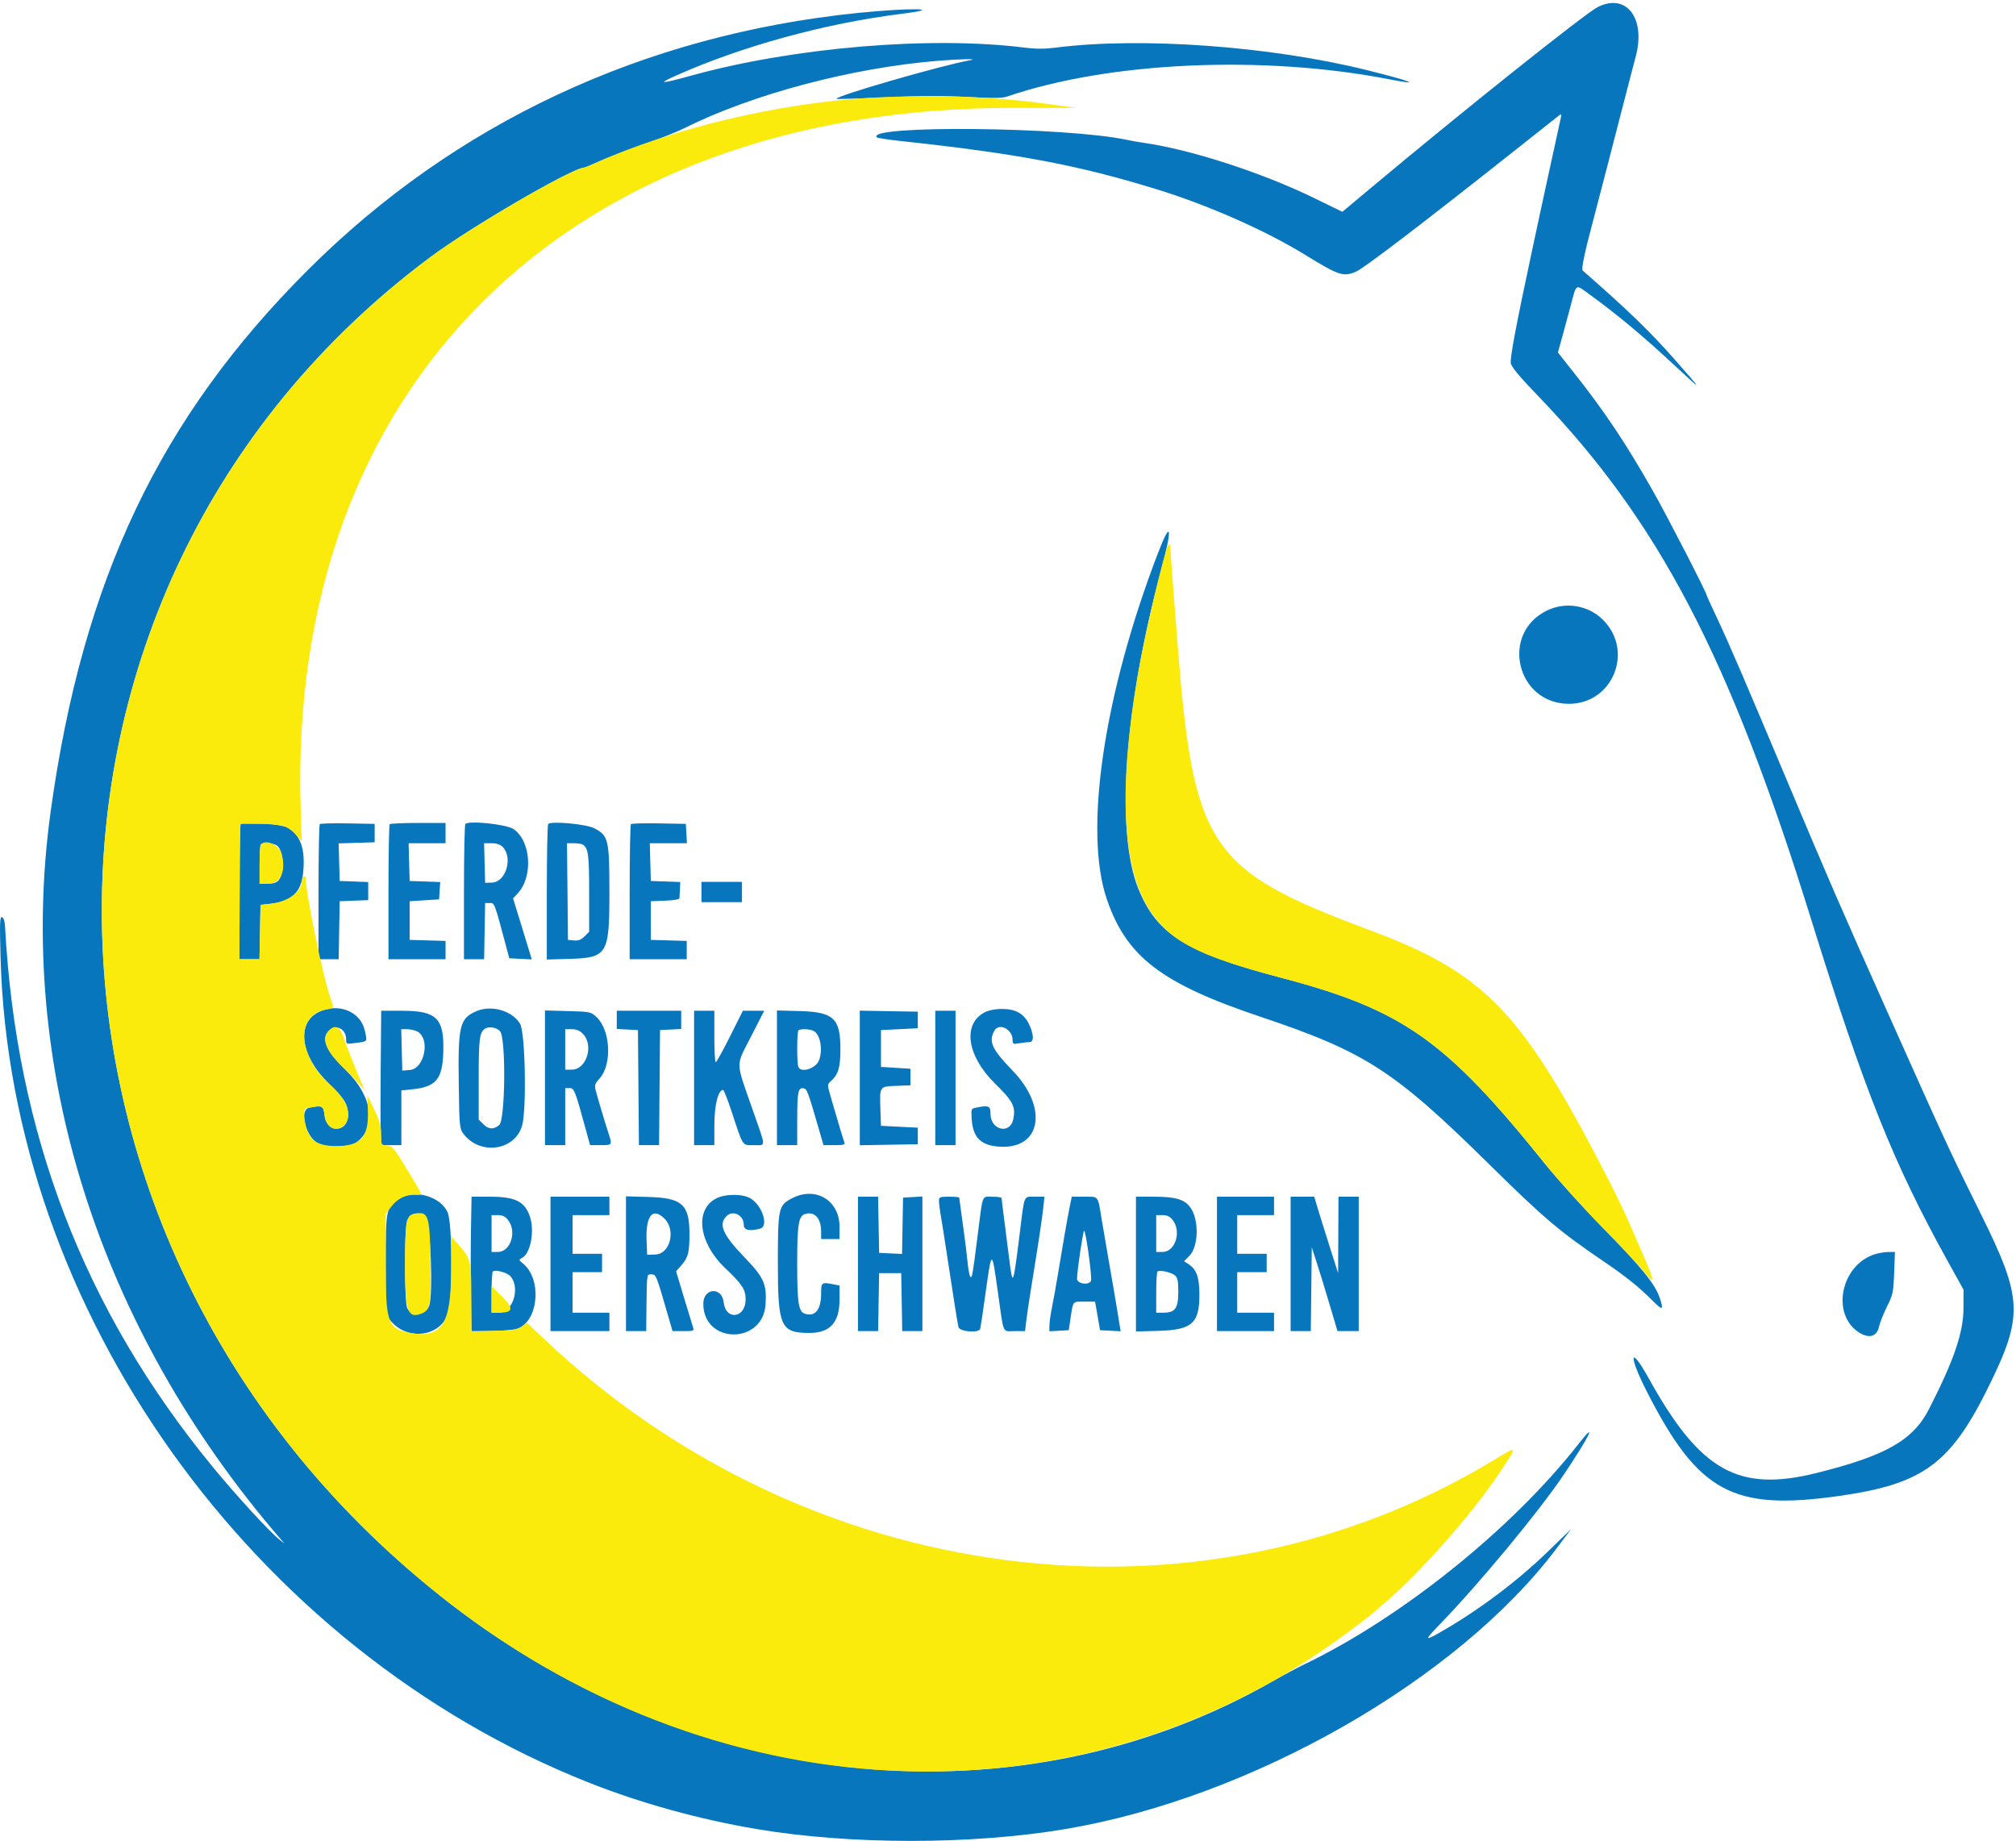 <svg id="svg" version="1.1" xmlns="http://www.w3.org/2000/svg" xmlns:xlink="http://www.w3.org/1999/xlink" width="400" height="365.217" viewBox="0, 0, 400,365.217"><g id="svgg"><path id="path0" d="M316.995 1.410 C 314.458 2.704,290.205 22.050,271.711 37.532 L 266.343 42.025 260.752 39.300 C 250.315 34.216,236.177 29.639,226.849 28.326 C 225.945 28.198,224.466 27.936,223.562 27.743 C 211.508 25.166,171.503 24.775,173.986 27.258 C 174.117 27.389,176.243 27.714,178.710 27.980 C 201.831 30.473,213.861 32.739,229.406 37.526 C 239.723 40.702,251.101 45.725,258.995 50.586 C 265.613 54.662,266.513 54.961,269.015 53.916 C 270.586 53.260,282.121 44.457,300.822 29.644 C 305.242 26.142,309.090 23.095,309.374 22.872 C 309.796 22.539,309.853 22.631,309.687 23.379 C 309.576 23.881,309.146 25.854,308.731 27.763 C 308.317 29.671,307.634 32.795,307.215 34.703 C 306.795 36.612,306.135 39.653,305.748 41.461 C 305.361 43.269,304.621 46.721,304.104 49.132 C 300.802 64.531,299.555 71.143,299.766 72.124 C 299.919 72.835,301.651 74.911,304.885 78.259 C 329.051 103.284,343.093 130.103,359.257 182.100 C 369.955 216.519,375.636 230.737,386.550 250.411 L 389.589 255.890 389.580 259.543 C 389.567 264.398,387.694 269.884,382.741 279.574 C 379.571 285.777,374.138 288.861,360.365 292.277 C 344.869 296.120,337.323 291.858,327.152 273.521 C 323.336 266.641,323.038 268.843,326.792 276.183 C 336.987 296.119,343.819 299.815,364.932 296.814 C 381.624 294.441,387.055 290.438,394.680 274.886 C 401.468 261.042,401.304 257.566,393.079 240.976 C 386.943 228.602,386.083 226.743,374.542 200.913 C 365.133 179.856,362.753 174.372,354.642 155.068 C 346.160 134.884,342.975 127.482,340.675 122.611 C 339.550 120.230,338.630 118.210,338.630 118.124 C 338.630 117.616,330.839 102.489,327.993 97.470 C 322.602 87.964,318.407 81.682,312.297 73.966 L 309.110 69.941 310.016 66.660 C 310.515 64.855,311.226 62.228,311.597 60.822 C 312.829 56.153,312.540 56.350,315.261 58.327 C 321.069 62.547,325.947 66.624,332.603 72.819 C 337.848 77.702,337.844 77.646,332.519 71.598 C 327.425 65.813,323.171 61.690,314.024 53.674 C 313.713 53.402,314.421 50.033,316.129 43.653 C 316.613 41.845,317.941 36.749,319.080 32.329 C 322.946 17.332,323.602 14.799,324.567 11.142 C 326.565 3.568,322.645 -1.470,316.995 1.410 M170.046 2.583 C 127.687 6.936,90.321 24.408,61.155 53.500 C 31.728 82.853,16.422 115.031,10.065 160.913 C 3.063 211.451,19.466 263.407,55.670 305.365 L 56.438 306.256 55.522 305.548 C 53.587 304.053,46.846 296.713,42.124 290.959 C 16.647 259.908,3.190 224.836,0.999 183.773 C 0.946 182.771,0.718 182.093,0.401 181.988 C -0.034 181.845,-0.078 183.072,0.111 189.997 C 2.017 259.975,49.987 327.225,116.895 353.721 C 127.161 357.787,138.767 360.996,150.137 362.912 C 168.763 366.051,192.878 366.042,211.507 362.891 C 248.346 356.658,289.244 333.266,308.849 307.215 L 311.735 303.379 307.009 307.952 C 300.867 313.896,293.196 319.630,285.618 323.945 C 282.653 325.633,282.638 325.426,285.510 322.466 C 293.523 314.207,305.443 299.813,310.390 292.420 C 315.493 284.794,316.981 281.660,313.208 286.484 C 300.050 303.307,278.121 320.939,258.813 330.222 C 257.406 330.898,254.694 332.347,252.785 333.442 C 202.682 362.189,138.465 356.190,89.315 318.172 C -1.151 248.195,-3.123 117.089,85.297 51.088 C 93.443 45.008,113.672 33.242,115.980 33.242 C 116.070 33.242,117.011 32.852,118.071 32.375 C 120.883 31.112,124.194 29.839,128.950 28.193 C 131.260 27.393,134.359 26.137,135.835 25.401 C 149.347 18.670,168.951 13.469,186.119 12.061 C 190.492 11.702,194.327 11.633,192.511 11.946 C 187.111 12.878,165.486 19.123,165.973 19.611 C 166.051 19.689,170.452 19.557,175.752 19.317 C 182.565 19.009,187.314 18.986,191.963 19.241 C 197.123 19.523,198.834 19.500,199.908 19.132 C 220.029 12.243,250.650 10.866,275.616 15.727 C 282.383 17.045,280.218 16.153,271.207 13.912 C 252.063 9.149,226.278 7.289,209.406 9.456 C 207.296 9.727,205.489 9.728,203.379 9.460 C 184.750 7.093,157.384 9.392,137.041 15.033 C 131.106 16.679,130.365 16.682,134.025 15.045 C 147.185 9.161,163.757 4.618,178.954 2.731 C 187.843 1.626,180.536 1.506,170.046 2.583 M229.852 109.498 C 219.042 137.527,214.981 164.784,219.591 178.362 C 223.479 189.815,230.426 195.144,250.046 201.723 C 270.908 208.719,276.577 212.376,295.525 231.060 C 306.364 241.747,309.359 244.283,318.356 250.394 C 322.555 253.246,325.279 255.435,327.799 257.983 C 329.900 260.106,330.145 260.033,329.314 257.531 C 328.389 254.745,325.662 251.386,317.968 243.555 C 314.163 239.683,309.007 233.970,306.509 230.860 C 286.784 206.299,278.315 200.340,254.064 193.961 C 235.363 189.041,229.554 185.412,225.869 176.343 C 221.302 165.104,223.083 140.222,230.398 113.059 C 232.654 104.682,232.385 102.929,229.852 109.498 M306.948 121.134 C 297.605 125.654,300.875 139.625,311.281 139.646 C 319.988 139.664,324.260 129.192,318.072 123.003 C 315.148 120.080,310.679 119.329,306.948 121.134 M47.763 163.492 C 47.612 163.648,47.489 169.747,47.489 177.047 L 47.489 190.320 49.488 190.320 L 51.487 190.320 51.588 184.932 L 51.689 179.543 53.699 179.318 C 57.842 178.854,59.739 177.070,60.137 173.265 C 60.645 168.406,59.628 165.576,56.851 164.125 C 55.623 163.483,48.268 162.971,47.763 163.492 M63.449 163.522 C 63.310 163.661,63.196 169.747,63.196 177.047 L 63.196 190.320 65.196 190.320 L 67.196 190.320 67.297 184.566 L 67.397 178.813 70.228 178.706 L 73.059 178.599 73.059 176.804 L 73.059 175.008 70.228 174.901 L 67.397 174.795 67.293 171.064 L 67.189 167.333 70.764 167.228 L 74.338 167.123 74.338 165.297 L 74.338 163.470 69.020 163.370 C 66.095 163.314,63.588 163.383,63.449 163.522 M77.321 163.531 C 77.187 163.665,77.078 169.747,77.078 177.047 L 77.078 190.320 82.740 190.320 L 88.402 190.320 88.402 188.506 L 88.402 186.693 84.840 186.589 L 81.279 186.484 81.279 182.648 L 81.279 178.813 84.201 178.630 L 87.123 178.447 87.234 176.727 L 87.345 175.007 84.312 174.901 L 81.279 174.795 81.174 171.050 L 81.070 167.306 84.736 167.306 L 88.402 167.306 88.402 165.297 L 88.402 163.288 82.983 163.288 C 80.003 163.288,77.455 163.397,77.321 163.531 M92.329 163.489 C 92.178 163.646,92.055 169.747,92.055 177.047 L 92.055 190.320 94.054 190.320 L 96.054 190.320 96.155 184.749 L 96.256 179.178 97.169 179.178 C 98.144 179.178,98.078 179.003,100.415 187.763 L 101.048 190.137 103.281 190.245 L 105.514 190.353 104.868 188.236 C 104.513 187.071,103.677 184.348,103.010 182.184 L 101.797 178.248 102.726 177.252 C 105.826 173.927,105.347 166.792,101.868 164.490 C 100.433 163.540,93.026 162.763,92.329 163.489 M108.767 163.492 C 108.616 163.647,108.493 169.761,108.493 177.078 L 108.493 190.381 112.851 190.259 C 120.524 190.044,120.913 189.409,120.913 177.100 C 120.913 166.568,120.728 165.785,117.895 164.329 C 116.288 163.504,109.370 162.869,108.767 163.492 M125.184 163.522 C 125.045 163.661,124.932 169.747,124.932 177.047 L 124.932 190.320 130.594 190.320 L 136.256 190.320 136.256 188.506 L 136.256 186.693 132.694 186.589 L 129.132 186.484 129.132 182.648 L 129.132 178.813 131.963 178.706 C 133.854 178.635,134.803 178.453,134.821 178.158 C 134.835 177.915,134.877 177.106,134.912 176.360 L 134.977 175.003 132.055 174.899 L 129.132 174.795 129.028 171.050 L 128.924 167.306 132.609 167.306 L 136.294 167.306 136.183 165.388 L 136.073 163.470 130.755 163.370 C 127.830 163.314,125.323 163.383,125.184 163.522 M54.806 167.677 C 56.294 168.474,56.589 173.184,55.246 174.703 C 54.871 175.127,54.147 175.342,53.094 175.342 L 51.507 175.342 51.507 171.568 C 51.507 169.492,51.616 167.683,51.750 167.549 C 52.121 167.179,54.024 167.259,54.806 167.677 M99.726 168.037 C 101.829 170.140,100.383 175.033,97.634 175.117 L 96.256 175.160 96.152 171.233 L 96.048 167.306 97.522 167.306 C 98.508 167.306,99.237 167.547,99.726 168.037 M115.653 167.586 C 116.723 168.300,116.895 169.626,116.895 177.162 L 116.895 184.873 115.976 185.793 C 115.296 186.472,114.748 186.682,113.875 186.598 L 112.694 186.484 112.597 176.895 L 112.499 167.306 113.875 167.312 C 114.632 167.315,115.432 167.438,115.653 167.586 M139.178 176.986 L 139.178 178.995 143.196 178.995 L 147.215 178.995 147.215 176.986 L 147.215 174.977 143.196 174.977 L 139.178 174.977 139.178 176.986 M63.196 200.822 C 58.720 203.059,59.626 209.528,65.170 214.912 C 68.388 218.038,69.041 219.099,69.041 221.211 C 69.041 224.836,64.798 224.878,64.390 221.256 C 64.180 219.389,63.933 219.268,61.371 219.781 C 59.440 220.167,60.399 224.889,62.770 226.667 C 64.203 227.741,69.272 227.724,70.749 226.641 C 74.815 223.658,73.893 217.465,68.621 212.338 C 64.607 208.436,63.594 206.007,65.326 204.440 C 66.729 203.170,68.676 204.181,68.676 206.182 C 68.676 207.190,68.680 207.191,70.594 206.934 C 72.998 206.610,72.892 206.759,72.372 204.435 C 71.526 200.655,67.055 198.895,63.196 200.822 M94.411 200.677 C 91.189 202.137,90.865 203.531,91.024 215.225 C 91.134 223.330,91.190 223.940,91.906 224.906 C 95.160 229.293,102.127 228.367,103.585 223.353 C 104.515 220.154,104.221 204.883,103.196 203.143 C 101.641 200.503,97.415 199.316,94.411 200.677 M195.446 200.822 C 190.927 203.102,191.800 209.453,197.388 214.951 C 201.009 218.513,201.549 219.560,201.052 222.047 C 200.430 225.156,196.530 224.256,196.530 221.005 C 196.530 219.417,196.188 219.265,193.730 219.756 C 192.684 219.965,192.667 220.007,192.796 222.026 C 193.034 225.739,194.633 227.308,198.400 227.520 C 206.632 227.986,207.998 219.744,200.903 212.420 C 196.808 208.193,196.119 206.699,197.273 204.542 C 198.181 202.846,200.913 204.195,200.913 206.339 C 200.913 207.152,201.017 207.202,202.283 206.992 C 203.037 206.868,203.941 206.764,204.292 206.762 C 205.204 206.756,205.122 205.098,204.110 203.091 C 203.082 201.054,201.470 200.184,198.721 200.184 C 197.535 200.184,196.194 200.445,195.446 200.822 M75.536 211.416 C 75.480 217.393,75.489 223.393,75.556 224.749 L 75.679 227.215 77.657 227.215 L 79.635 227.215 79.635 221.787 L 79.635 216.360 81.885 216.125 C 86.553 215.637,87.814 214.085,87.956 208.650 C 88.130 202.012,86.646 200.548,79.742 200.548 L 75.637 200.548 75.536 211.416 M108.128 213.851 L 108.128 227.215 110.137 227.215 L 112.146 227.215 112.146 221.553 L 112.146 215.890 113.003 215.890 C 113.925 215.890,114.093 216.319,116.202 224.016 L 117.078 227.211 119.178 227.213 C 121.488 227.215,121.503 227.193,120.764 224.944 C 119.981 222.559,118.413 217.296,118.141 216.141 C 117.951 215.329,118.103 214.900,118.866 214.104 C 121.466 211.390,121.191 204.475,118.378 201.826 C 117.232 200.747,117.145 200.729,112.671 200.609 L 108.128 200.488 108.128 213.851 M122.374 202.356 L 122.374 204.164 124.475 204.274 L 126.575 204.384 126.672 215.799 L 126.768 227.215 128.767 227.215 L 130.766 227.215 130.862 215.799 L 130.959 204.384 133.059 204.274 L 135.160 204.164 135.160 202.356 L 135.160 200.548 128.767 200.548 L 122.374 200.548 122.374 202.356 M137.717 213.881 L 137.717 227.215 139.726 227.215 L 141.735 227.215 141.735 223.182 C 141.735 219.290,142.501 216.247,143.478 216.259 C 143.624 216.261,144.383 218.193,145.163 220.551 C 147.520 227.676,147.215 227.215,149.570 227.215 C 152.027 227.215,152.049 227.944,149.363 220.268 C 145.889 210.338,145.923 211.716,149.001 205.691 L 151.628 200.548 149.510 200.548 L 147.393 200.548 144.838 205.654 C 143.433 208.463,142.160 210.764,142.009 210.768 C 141.858 210.773,141.735 208.475,141.735 205.662 L 141.735 200.548 139.726 200.548 L 137.717 200.548 137.717 213.881 M154.155 213.851 L 154.155 227.215 156.164 227.215 L 158.174 227.215 158.179 222.009 C 158.185 216.591,158.367 215.733,159.468 215.946 C 160.128 216.073,160.302 216.546,162.574 224.384 L 163.394 227.215 165.572 227.215 C 167.404 227.215,167.714 227.123,167.528 226.639 C 167.298 226.037,165.893 221.354,164.774 217.453 C 164.136 215.227,164.137 215.166,164.838 214.531 C 166.335 213.177,166.740 211.837,166.749 208.219 C 166.765 202.067,165.411 200.789,158.696 200.609 L 154.155 200.488 154.155 213.851 M170.594 213.881 L 170.594 227.233 176.347 227.133 L 182.100 227.032 182.100 225.388 L 182.100 223.744 178.447 223.562 L 174.795 223.379 174.687 220.274 C 174.521 215.497,174.470 215.575,177.811 215.449 L 180.639 215.342 180.639 213.699 L 180.639 212.055 177.717 211.872 L 174.795 211.689 174.795 208.037 L 174.795 204.384 178.447 204.201 L 182.100 204.018 182.100 202.374 L 182.100 200.731 176.347 200.630 L 170.594 200.529 170.594 213.881 M185.571 213.881 L 185.571 227.215 187.580 227.215 L 189.589 227.215 189.589 213.881 L 189.589 200.548 187.580 200.548 L 185.571 200.548 185.571 213.881 M99.213 204.605 C 100.414 205.932,100.268 222.239,99.046 223.229 C 97.888 224.166,96.951 224.108,95.874 223.030 L 94.977 222.134 94.977 214.057 C 94.977 206.152,95.142 204.834,96.219 204.115 C 96.998 203.595,98.525 203.845,99.213 204.605 M82.692 204.611 C 85.449 205.867,84.309 212.077,81.279 212.308 L 79.817 212.419 79.714 208.310 L 79.611 204.201 80.701 204.201 C 81.301 204.201,82.197 204.385,82.692 204.611 M115.633 205.098 C 117.888 207.353,116.389 212.237,113.441 212.237 L 112.146 212.237 112.146 208.219 L 112.146 204.201 113.441 204.201 C 114.329 204.201,115.018 204.483,115.633 205.098 M161.447 204.558 C 162.730 205.245,163.285 208.167,162.539 210.306 C 161.949 211.999,158.907 212.992,158.395 211.660 C 158.094 210.875,158.113 204.749,158.417 204.444 C 158.782 204.080,160.686 204.151,161.447 204.558 M79.411 237.753 C 76.578 239.532,76.530 239.751,76.530 250.841 C 76.530 260.298,76.565 260.816,77.283 261.777 C 80.380 265.926,86.747 265.499,88.811 261.005 C 89.826 258.794,89.819 242.751,88.802 240.512 C 87.398 237.421,82.318 235.929,79.411 237.753 M142.059 237.808 C 137.790 240.063,138.630 246.586,143.827 251.546 C 147.265 254.827,147.940 255.854,147.943 257.808 C 147.949 261.561,144.006 262.080,143.581 258.382 C 143.222 255.258,139.543 255.524,139.543 258.673 C 139.543 266.720,151.386 266.836,151.899 258.795 C 152.154 254.781,151.563 253.459,147.741 249.498 C 143.411 245.010,142.500 242.940,144.136 241.305 C 145.431 240.010,147.580 241.094,147.580 243.042 C 147.580 244.080,148.720 244.339,150.819 243.777 C 152.566 243.309,151.276 239.223,148.930 237.792 C 147.363 236.837,143.881 236.845,142.059 237.808 M157.078 237.790 C 154.444 239.192,154.338 239.695,154.338 250.776 C 154.338 263.251,154.901 264.477,160.625 264.474 C 164.707 264.471,166.572 262.396,166.574 257.854 L 166.575 255.068 165.434 254.840 C 163.021 254.358,162.922 254.427,162.922 256.604 C 162.922 259.864,161.765 261.316,159.692 260.657 C 158.442 260.261,158.174 258.516,158.174 250.776 C 158.174 243.036,158.442 241.292,159.692 240.895 C 161.626 240.281,162.922 241.688,162.922 244.401 L 162.922 245.845 164.749 245.845 L 166.575 245.845 166.574 243.379 C 166.571 238.125,161.764 235.296,157.078 237.790 M93.449 243.744 C 93.385 247.210,93.384 253.210,93.446 257.078 L 93.559 264.110 97.465 264.089 C 99.613 264.078,101.938 263.872,102.633 263.632 C 106.836 262.182,107.593 253.861,103.806 250.736 C 102.880 249.972,102.878 249.961,103.629 249.559 C 105.267 248.683,106.099 244.243,105.155 241.424 C 104.137 238.385,102.256 237.443,97.205 237.443 L 93.564 237.443 93.449 243.744 M109.224 250.776 L 109.224 264.110 115.068 264.110 L 120.913 264.110 120.913 262.283 L 120.913 260.457 117.260 260.457 L 113.607 260.457 113.607 256.438 L 113.607 252.420 116.530 252.420 L 119.452 252.420 119.452 250.594 L 119.452 248.767 116.530 248.767 L 113.607 248.767 113.607 244.932 L 113.607 241.096 117.260 241.096 L 120.913 241.096 120.913 239.269 L 120.913 237.443 115.068 237.443 L 109.224 237.443 109.224 250.776 M124.201 250.739 L 124.201 264.110 126.210 264.110 L 128.219 264.110 128.265 259.178 C 128.290 256.466,128.352 254.082,128.402 253.881 C 128.452 253.680,128.514 253.340,128.539 253.125 C 128.564 252.910,128.943 252.787,129.380 252.851 C 130.209 252.973,130.221 253.005,132.619 261.279 L 133.440 264.110 135.603 264.110 C 137.684 264.110,137.756 264.078,137.492 263.288 C 137.341 262.836,136.526 260.166,135.680 257.355 L 134.143 252.244 135.194 251.047 C 136.556 249.496,136.805 248.515,136.796 244.744 C 136.783 238.990,135.331 237.684,128.741 237.497 L 124.201 237.368 124.201 250.739 M170.228 250.776 L 170.228 264.110 172.228 264.110 L 174.228 264.110 174.329 258.356 L 174.429 252.603 176.621 252.603 L 178.813 252.603 178.913 258.356 L 179.014 264.110 181.014 264.110 L 183.014 264.110 183.014 250.757 L 183.014 237.405 181.096 237.515 L 179.178 237.626 179.077 243.214 L 178.976 248.801 176.703 248.693 L 174.429 248.584 174.328 243.014 L 174.228 237.443 172.228 237.443 L 170.228 237.443 170.228 250.776 M186.301 238.295 C 186.301 238.764,186.461 240.038,186.655 241.126 C 186.850 242.215,187.430 245.900,187.945 249.315 C 189.056 256.683,189.923 262.151,190.161 263.288 C 190.361 264.240,194.232 264.567,194.490 263.653 C 194.560 263.402,194.986 260.566,195.435 257.352 C 196.794 247.622,196.761 247.634,197.999 256.438 C 199.203 265.000,198.822 264.110,201.277 264.110 L 203.386 264.110 203.635 262.009 C 203.772 260.854,204.191 258.018,204.567 255.708 C 206.011 246.833,206.769 241.830,206.994 239.678 L 207.227 237.443 205.337 237.443 C 203.066 237.443,203.293 236.923,202.393 244.201 C 201.024 255.263,200.952 255.457,200.261 249.954 C 200.016 247.995,199.570 244.502,199.271 242.192 C 198.973 239.881,198.727 237.868,198.725 237.717 C 198.723 237.566,197.903 237.443,196.902 237.443 C 194.757 237.443,195.043 236.693,193.976 245.114 C 192.955 253.173,192.887 253.565,192.541 253.352 C 192.377 253.250,192.128 251.971,191.989 250.510 C 191.850 249.049,191.417 245.591,191.028 242.826 C 190.638 240.061,190.320 237.718,190.320 237.621 C 190.320 237.523,189.416 237.443,188.311 237.443 C 186.449 237.443,186.301 237.506,186.301 238.295 M212.258 239.361 C 211.836 241.402,210.782 247.439,209.852 253.151 C 209.541 255.059,209.046 257.806,208.753 259.254 C 208.459 260.702,208.219 262.396,208.219 263.017 L 208.219 264.148 210.137 264.037 L 212.055 263.927 212.354 261.918 C 212.940 257.988,212.730 258.265,215.129 258.265 L 217.276 258.265 217.770 261.096 L 218.265 263.927 220.306 264.035 L 222.348 264.143 221.708 260.199 C 221.355 258.030,220.632 253.790,220.100 250.776 C 219.569 247.763,218.892 243.817,218.597 242.009 C 217.798 237.109,218.049 237.443,215.161 237.443 L 212.655 237.443 212.258 239.361 M225.388 250.814 L 225.388 264.185 229.928 264.056 C 236.530 263.868,238.004 262.540,237.975 256.804 C 237.958 253.393,237.412 251.867,235.840 250.837 L 234.930 250.240 235.973 249.198 C 237.744 247.426,237.949 242.409,236.354 239.829 C 235.252 238.045,233.405 237.443,229.034 237.443 L 225.388 237.443 225.388 250.814 M241.461 250.776 L 241.461 264.110 247.123 264.110 L 252.785 264.110 252.785 262.283 L 252.785 260.457 249.132 260.457 L 245.479 260.457 245.479 256.438 L 245.479 252.420 248.402 252.420 L 251.324 252.420 251.324 250.594 L 251.324 248.767 248.402 248.767 L 245.479 248.767 245.479 244.932 L 245.479 241.096 249.132 241.096 L 252.785 241.096 252.785 239.269 L 252.785 237.443 247.123 237.443 L 241.461 237.443 241.461 250.776 M256.073 250.776 L 256.073 264.110 258.075 264.110 L 260.078 264.110 260.176 255.799 L 260.274 247.489 261.224 250.411 C 261.746 252.018,262.894 255.758,263.774 258.721 L 265.376 264.110 267.482 264.110 L 269.589 264.110 269.589 250.776 L 269.589 237.443 267.580 237.443 L 265.571 237.443 265.534 245.023 L 265.497 252.603 263.925 247.671 C 263.061 244.959,261.995 241.548,261.557 240.091 L 260.761 237.443 258.417 237.443 L 256.073 237.443 256.073 250.776 M84.434 241.428 C 85.406 242.214,85.991 256.871,85.141 259.108 C 84.393 261.076,81.619 261.348,80.793 259.535 C 80.234 258.309,80.206 243.855,80.759 242.268 C 81.320 240.659,83.007 240.274,84.434 241.428 M100.795 242.058 C 102.602 244.356,101.321 248.402,98.786 248.402 L 97.534 248.402 97.534 244.749 L 97.534 241.096 98.786 241.096 C 99.704 241.096,100.241 241.353,100.795 242.058 M131.852 241.806 C 134.165 244.119,132.939 248.849,130.010 248.914 L 128.402 248.950 128.290 246.210 C 128.085 241.192,129.494 239.449,131.852 241.806 M232.668 242.058 C 234.475 244.356,233.193 248.402,230.658 248.402 L 229.406 248.402 229.406 244.749 L 229.406 241.096 230.658 241.096 C 231.576 241.096,232.113 241.353,232.668 242.058 M216.465 254.126 C 216.094 255.092,213.699 254.732,213.699 253.711 C 213.699 252.296,214.817 244.642,215.086 244.217 C 215.379 243.753,216.728 253.440,216.465 254.126 M371.736 248.938 C 365.164 251.281,363.357 260.781,368.805 264.351 C 370.748 265.624,372.353 265.231,372.776 263.379 C 372.982 262.475,373.717 260.608,374.408 259.230 C 375.570 256.912,375.676 256.417,375.823 252.564 L 375.982 248.402 374.567 248.418 C 373.788 248.427,372.514 248.661,371.736 248.938 M101.279 253.227 C 103.294 255.546,101.744 260.457,98.995 260.457 L 97.534 260.457 97.534 256.499 C 97.534 254.323,97.646 252.430,97.782 252.294 C 98.235 251.841,100.629 252.480,101.279 253.227 M233.151 253.071 C 233.651 253.508,233.790 254.213,233.790 256.312 C 233.790 259.576,233.169 260.457,230.868 260.457 L 229.406 260.457 229.406 256.499 C 229.406 254.323,229.518 252.430,229.654 252.294 C 230.036 251.912,232.434 252.445,233.151 253.071 " stroke="none" fill="#0876bd" fill-rule="evenodd"></path><path id="path1" d="M172.603 19.413 C 154.575 20.434,133.495 25.445,118.071 32.375 C 117.011 32.852,116.070 33.242,115.980 33.242 C 113.672 33.242,93.443 45.008,85.297 51.088 C -3.123 117.089,-1.151 248.195,89.315 318.172 C 144.044 360.505,215.429 362.694,267.754 323.642 C 270.069 321.915,272.210 320.265,272.512 319.976 C 272.813 319.688,273.717 318.901,274.521 318.228 C 281.494 312.386,292.082 300.417,297.498 292.254 C 301.273 286.564,301.355 286.696,296.048 289.896 C 237.575 325.148,160.215 315.164,107.900 265.612 L 104.567 262.455 103.581 263.191 C 102.744 263.816,101.911 263.946,98.056 264.056 L 93.516 264.185 93.516 257.536 C 93.516 250.120,93.430 249.764,90.958 246.941 L 89.520 245.297 89.501 252.420 C 89.473 262.761,87.589 265.595,81.486 264.479 C 76.908 263.642,76.530 262.598,76.530 250.812 L 76.530 240.856 77.553 239.515 C 78.834 237.835,80.271 237.078,82.174 237.078 C 83.995 237.078,84.157 237.669,80.812 232.115 C 78.195 227.770,77.878 227.388,76.794 227.283 C 75.618 227.168,75.616 227.166,75.616 225.074 C 75.616 223.402,75.340 222.407,74.247 220.140 L 72.877 217.301 72.986 220.340 C 73.177 225.635,71.615 227.397,66.731 227.397 C 62.487 227.397,60.890 225.969,60.387 221.725 C 60.187 220.036,60.198 220.015,61.371 219.781 C 63.933 219.268,64.180 219.389,64.390 221.256 C 64.680 223.825,66.688 224.819,68.311 223.196 C 70.058 221.448,68.937 218.275,65.498 215.237 C 59.019 209.514,58.587 201.294,64.712 200.314 C 66.253 200.068,66.302 199.977,65.723 198.471 C 64.224 194.571,60.639 177.318,60.639 174.000 C 60.639 173.935,60.475 173.881,60.274 173.881 C 60.073 173.881,59.909 174.241,59.909 174.681 C 59.909 176.900,57.196 178.926,53.699 179.318 L 51.689 179.543 51.588 184.932 L 51.487 190.320 49.483 190.320 L 47.480 190.320 47.575 176.895 L 47.671 163.470 51.689 163.491 C 56.136 163.515,57.294 163.889,58.929 165.832 L 59.863 166.942 59.658 160.457 C 56.995 76.291,112.893 21.335,201.096 21.401 L 213.516 21.410 207.671 20.603 C 197.068 19.138,184.800 18.722,172.603 19.413 M231.737 108.311 C 230.932 109.748,227.144 125.921,225.790 133.699 C 221.843 156.374,222.640 172.347,228.131 180.619 C 232.244 186.817,237.830 189.690,254.064 193.961 C 278.315 200.340,286.784 206.299,306.509 230.860 C 309.007 233.970,314.119 239.641,317.870 243.463 C 321.621 247.284,325.381 251.281,326.225 252.345 C 328.499 255.212,328.386 254.353,325.681 248.219 C 325.415 247.616,324.418 245.315,323.465 243.105 C 322.511 240.895,320.460 236.621,318.906 233.607 C 301.841 200.513,294.715 193.114,271.598 184.485 C 239.785 172.610,236.789 168.109,233.612 127.423 C 232.531 113.571,232.325 110.846,232.236 109.224 C 232.158 107.798,232.092 107.677,231.737 108.311 M51.750 167.549 C 51.616 167.683,51.507 169.492,51.507 171.568 L 51.507 175.342 53.094 175.342 C 55.630 175.342,56.809 172.910,55.903 169.545 C 55.398 167.668,52.854 166.446,51.750 167.549 M65.262 204.504 C 63.763 206.160,64.671 208.547,68.000 211.698 C 69.276 212.906,70.781 214.466,71.345 215.166 L 72.370 216.438 71.764 214.977 C 70.145 211.074,68.727 207.489,68.113 205.753 C 67.369 203.646,66.416 203.228,65.262 204.504 M81.763 240.977 C 80.636 241.275,80.365 243.214,80.365 250.996 C 80.365 260.343,80.921 261.851,83.870 260.507 C 85.353 259.832,85.525 258.664,85.407 250.121 C 85.278 240.793,85.009 240.118,81.763 240.977 M97.534 257.812 L 97.534 260.457 98.926 260.457 C 101.834 260.457,102.009 259.674,99.635 257.283 L 97.534 255.168 97.534 257.812 " stroke="none" fill="#faeb0c" fill-rule="evenodd"></path></g></svg>